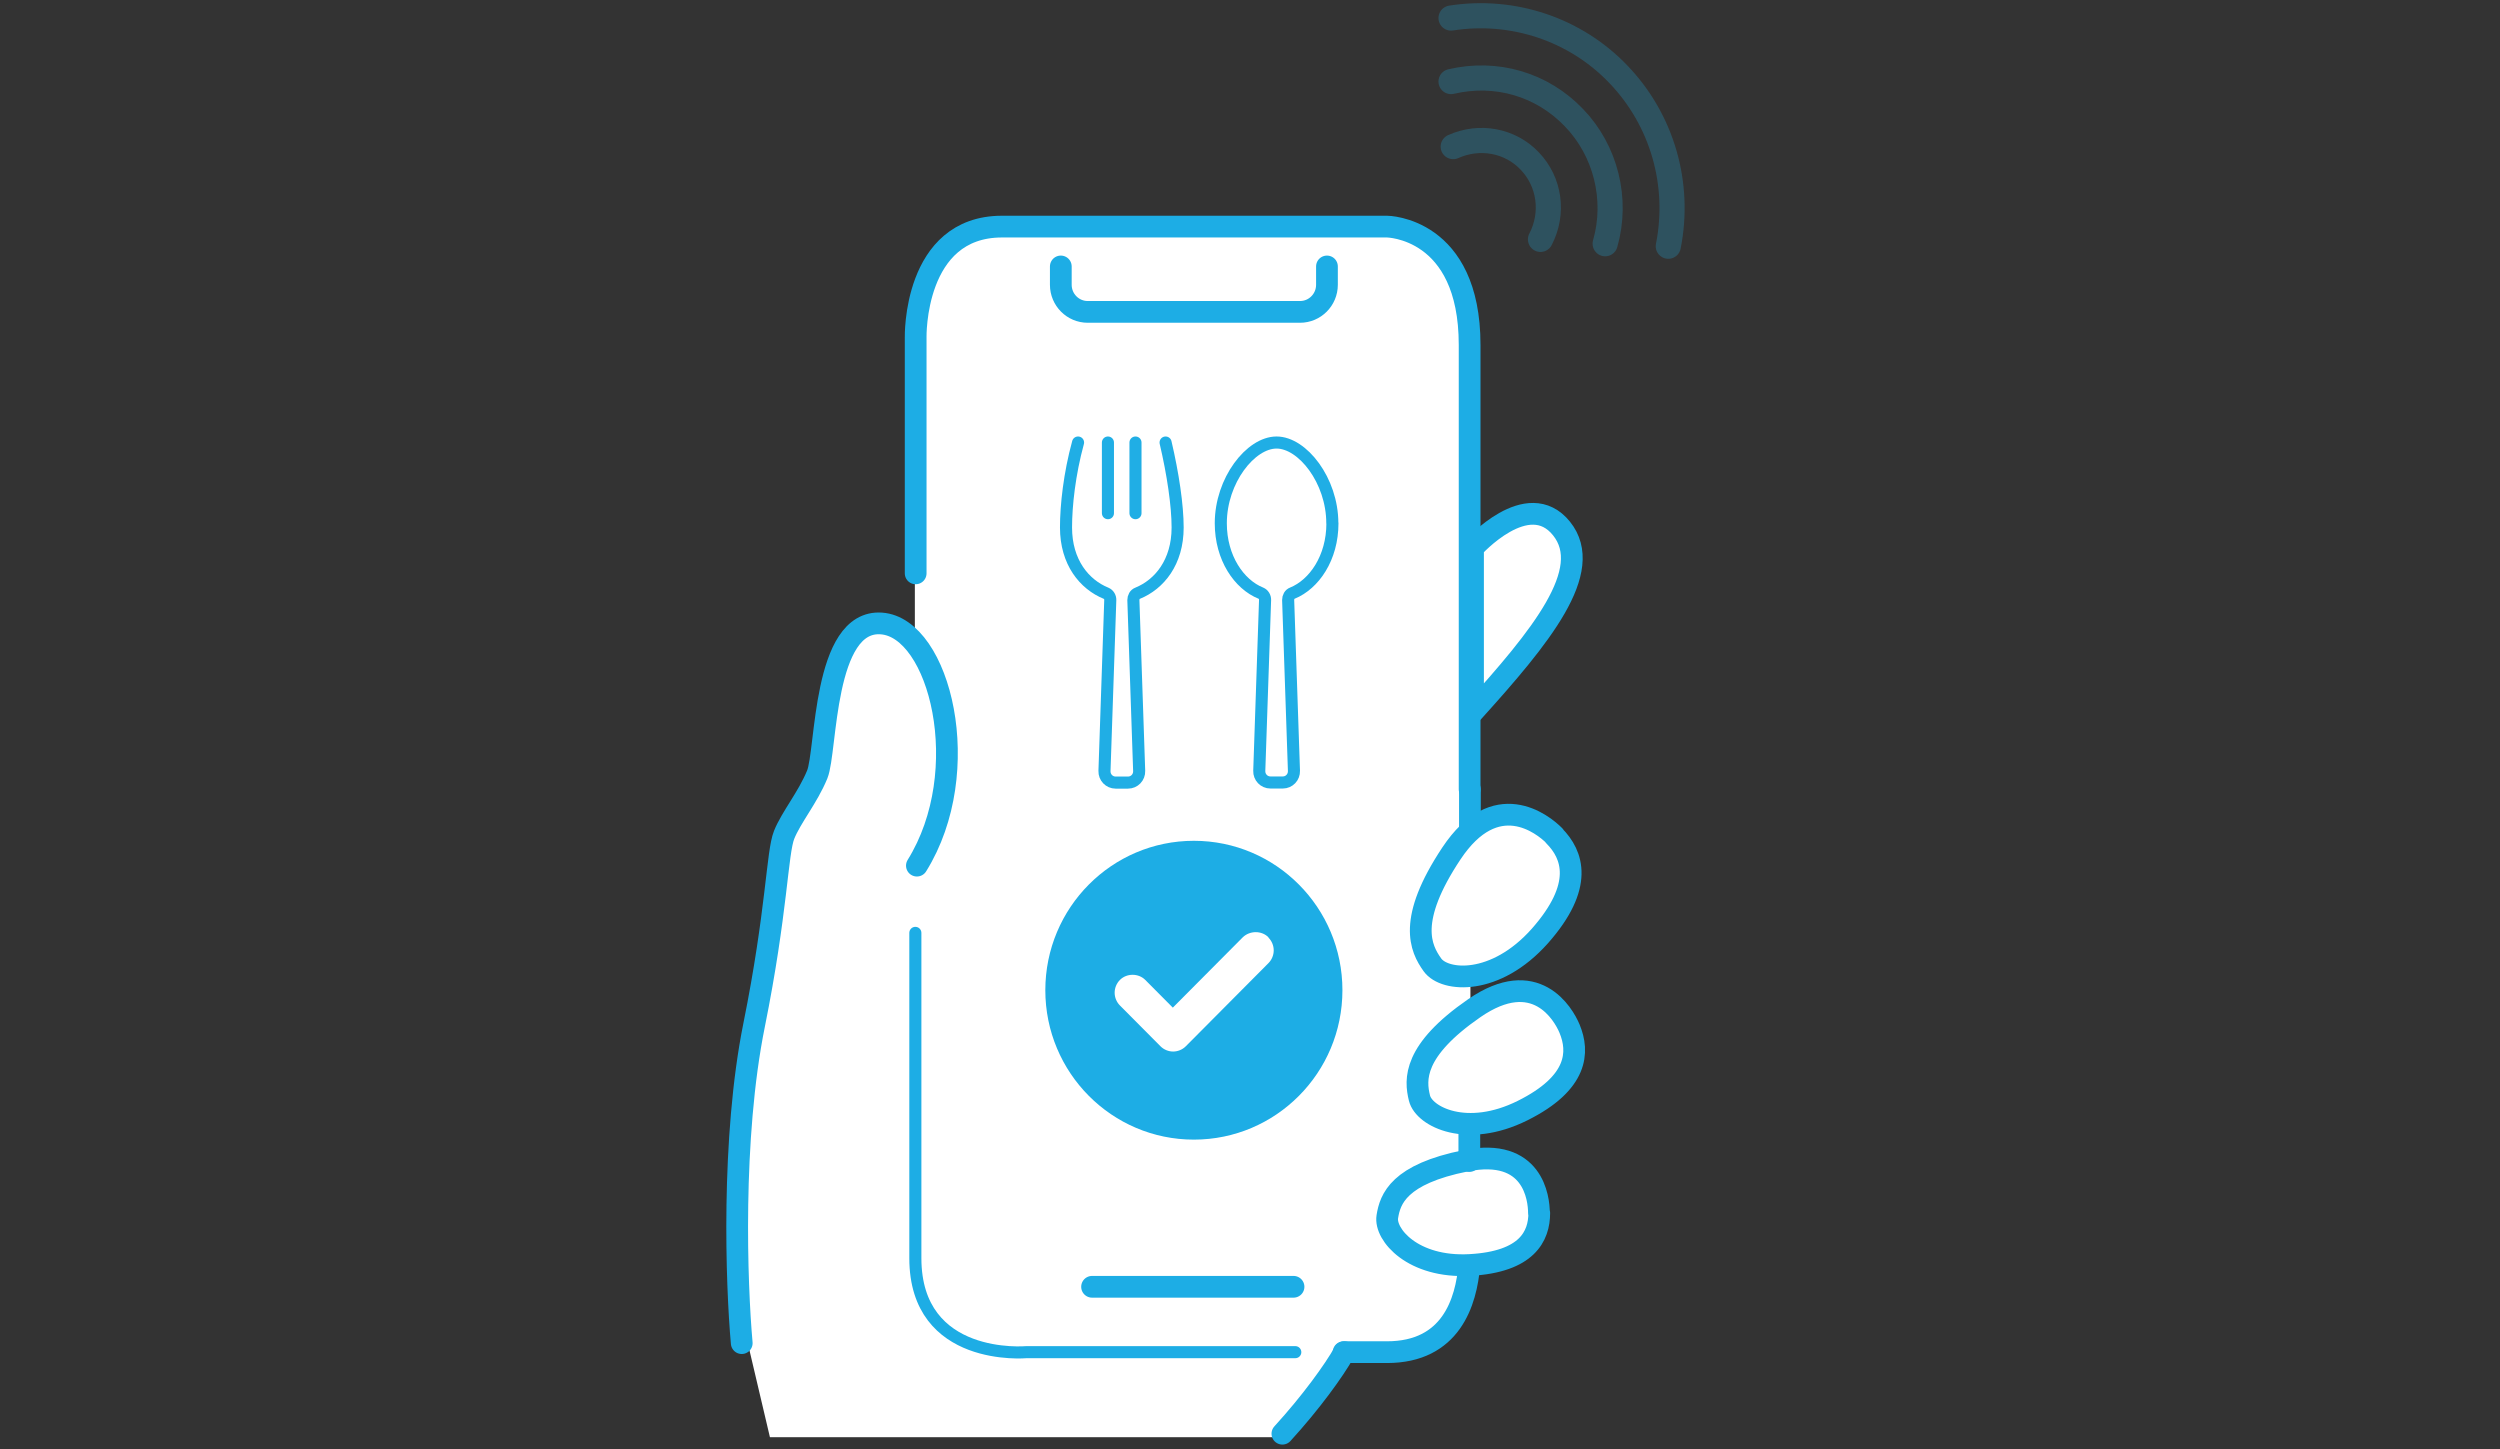<svg width="207" height="120" viewBox="0 0 207 120" fill="none" xmlns="http://www.w3.org/2000/svg">
<rect x="0" y="0" width="207" height="120" fill="#333333" stroke="none"/>
<path d="M63.75 76.5C59.75 95 61.25 106.667 61.75 110.5L63.75 119H106.25L111.75 111.5L76.75 71C82.25 56.5 73.75 50 71.25 51.5C69.25 52.7 68.083 60.667 67.75 64.5L64.75 68.5L63.75 76.5Z" fill="white"/>
<rect x="75.75" y="19" width="46" height="93" rx="6" fill="white"/>
<g clip-path="url(#clip0_3009_8068)">
<path d="M75.791 77.242V79.201C75.791 79.201 75.791 95.541 75.791 104.175C75.791 112.809 84.99 111.959 84.99 111.959H107.25" stroke="#1DADE5" stroke-linecap="round" stroke-linejoin="round"/>
<path d="M121.659 104.742C121.403 107.809 120.147 111.959 114.843 111.959H111.25" stroke="#1DADE5" stroke-width="1.8" stroke-linecap="round" stroke-linejoin="round"/>
<path d="M121.71 65.361V68.66" stroke="#1DADE5" stroke-width="1.8" stroke-linecap="round" stroke-linejoin="round"/>
<path d="M75.817 47.474V27.938C75.817 27.938 75.612 18.763 82.966 18.763H114.843C114.843 18.763 121.685 18.814 121.685 28.557V65.361" stroke="#1DADE5" stroke-width="1.8" stroke-linecap="round" stroke-linejoin="round"/>
<path d="M61.416 111.211C60.98 106.366 60.544 94.278 62.441 84.871C64.337 75.464 64.337 70.593 64.926 69.124C65.516 67.654 66.874 66.056 67.668 64.124C68.462 62.191 68.129 51.288 72.972 51.623C77.815 51.959 80.788 63.84 75.919 71.675" stroke="#1DADE5" stroke-width="1.8" stroke-linecap="round" stroke-linejoin="round"/>
<path d="M128.706 69.201C127.707 68.196 123.837 65.155 120.173 70.67C116.509 76.186 117.611 78.505 118.61 79.897C119.609 81.289 123.812 81.649 127.502 77.5C131.166 73.35 130.243 70.773 128.68 69.201H128.706Z" fill="white" stroke="#1DADE5" stroke-width="1.8" stroke-linecap="round" stroke-linejoin="round"/>
<path d="M121.966 45.361C121.966 45.361 126.502 40.283 129.295 43.763C132.088 47.242 127.578 52.732 121.966 58.943V45.361Z" fill="white" stroke="#1DADE5" stroke-width="1.8" stroke-linecap="round" stroke-linejoin="round"/>
<path d="M129.961 85.18C129.449 83.943 127.142 79.974 122.069 83.479C116.995 86.985 117.149 89.382 117.533 90.928C117.918 92.474 121.454 94.253 126.066 91.959C130.679 89.665 130.755 87.088 129.961 85.18Z" fill="white" stroke="#1DADE5" stroke-width="1.8" stroke-linecap="round" stroke-linejoin="round"/>
<path d="M127.425 100.438C127.425 99.201 126.938 95 121.377 96.108C115.817 97.217 115.099 99.278 114.869 100.748C114.638 102.217 116.97 105 121.71 104.742C126.451 104.485 127.45 102.345 127.45 100.438H127.425Z" fill="white" stroke="#1DADE5" stroke-width="1.8" stroke-linecap="round" stroke-linejoin="round"/>
<path d="M90.423 106.546H107.104" stroke="#1DADE5" stroke-width="1.8" stroke-linecap="round" stroke-linejoin="round"/>
<path d="M111.307 111.959C110.461 113.479 108.514 116.16 106.182 118.711" stroke="#1DADE5" stroke-width="1.8" stroke-linecap="round" stroke-linejoin="round"/>
<path d="M87.835 22.062V23.582C87.835 24.82 88.834 25.825 90.064 25.825H107.642C108.872 25.825 109.872 24.82 109.872 23.582V22.062" stroke="#1DADE5" stroke-width="1.8" stroke-linecap="round" stroke-linejoin="round"/>
<path d="M121.66 93.067V96.134" stroke="#1DADE5" stroke-width="1.8" stroke-linecap="round" stroke-linejoin="round"/>
<path d="M98.853 94.361C105.646 94.361 111.153 88.822 111.153 81.99C111.153 75.157 105.646 69.618 98.853 69.618C92.06 69.618 86.553 75.157 86.553 81.99C86.553 88.822 92.06 94.361 98.853 94.361Z" fill="#1DADE5"/>
<path d="M105.028 77.608C104.465 77.041 103.491 77.041 102.902 77.608L97.11 83.433L94.83 81.139C94.266 80.572 93.292 80.572 92.729 81.139C92.447 81.423 92.293 81.809 92.293 82.196C92.293 82.582 92.447 82.969 92.729 83.252L96.085 86.629C96.367 86.912 96.752 87.067 97.136 87.067C97.52 87.067 97.905 86.912 98.187 86.629L105.028 79.747C105.31 79.464 105.464 79.077 105.464 78.691C105.464 78.304 105.31 77.917 105.028 77.634V77.608Z" fill="white"/>
<path d="M110.316 43.326C110.316 39.775 107.841 36.641 105.699 36.641C103.557 36.641 101.082 39.775 101.082 43.326C101.082 46.2 102.596 48.388 104.397 49.112C104.619 49.204 104.757 49.436 104.748 49.677L104.268 63.826C104.249 64.354 104.665 64.79 105.191 64.79H106.216C106.742 64.79 107.158 64.354 107.139 63.826L106.659 49.677C106.659 49.436 106.779 49.195 107.01 49.112C108.811 48.379 110.325 46.2 110.325 43.326H110.316Z" stroke="#20AEE5" stroke-linecap="round" stroke-linejoin="round"/>
<path d="M89.263 36.641C88.552 39.237 88.266 41.852 88.266 43.678C88.266 46.553 89.78 48.388 91.581 49.121C91.802 49.214 91.941 49.445 91.931 49.686L91.451 63.835C91.433 64.364 91.848 64.799 92.375 64.799H93.4C93.926 64.799 94.341 64.364 94.323 63.835L93.843 49.686C93.843 49.445 93.963 49.204 94.194 49.121C95.994 48.388 97.508 46.553 97.508 43.678C97.508 41.852 97.121 39.237 96.511 36.641" stroke="#20AEE5" stroke-linecap="round" stroke-linejoin="round"/>
<path d="M91.737 36.641V42.492" stroke="#20AEE5" stroke-linecap="round" stroke-linejoin="round"/>
<path d="M94.018 36.641V42.492" stroke="#20AEE5" stroke-linecap="round" stroke-linejoin="round"/>
<g opacity="0.25">
<path d="M138.135 20.387C139.16 15.232 137.623 9.923 134.01 6.16C130.448 2.423 125.246 0.696 120.147 1.495" stroke="#20AEE5" stroke-width="2.081" stroke-linecap="round" stroke-linejoin="round"/>
<path d="M132.908 20.18C133.959 16.495 132.959 12.474 130.32 9.742C127.681 6.985 123.888 5.876 120.147 6.753" stroke="#20AEE5" stroke-width="2.081" stroke-linecap="round" stroke-linejoin="round"/>
<path d="M127.552 19.82C128.68 17.655 128.321 15.052 126.655 13.325C125.041 11.624 122.504 11.16 120.326 12.139" stroke="#20AEE5" stroke-width="2.081" stroke-linecap="round" stroke-linejoin="round"/>
</g>
</g>
<defs>
<clipPath id="clip0_3009_8068">
<rect width="80" height="120" fill="white" transform="translate(59.75)"/>
</clipPath>
</defs>
</svg>
